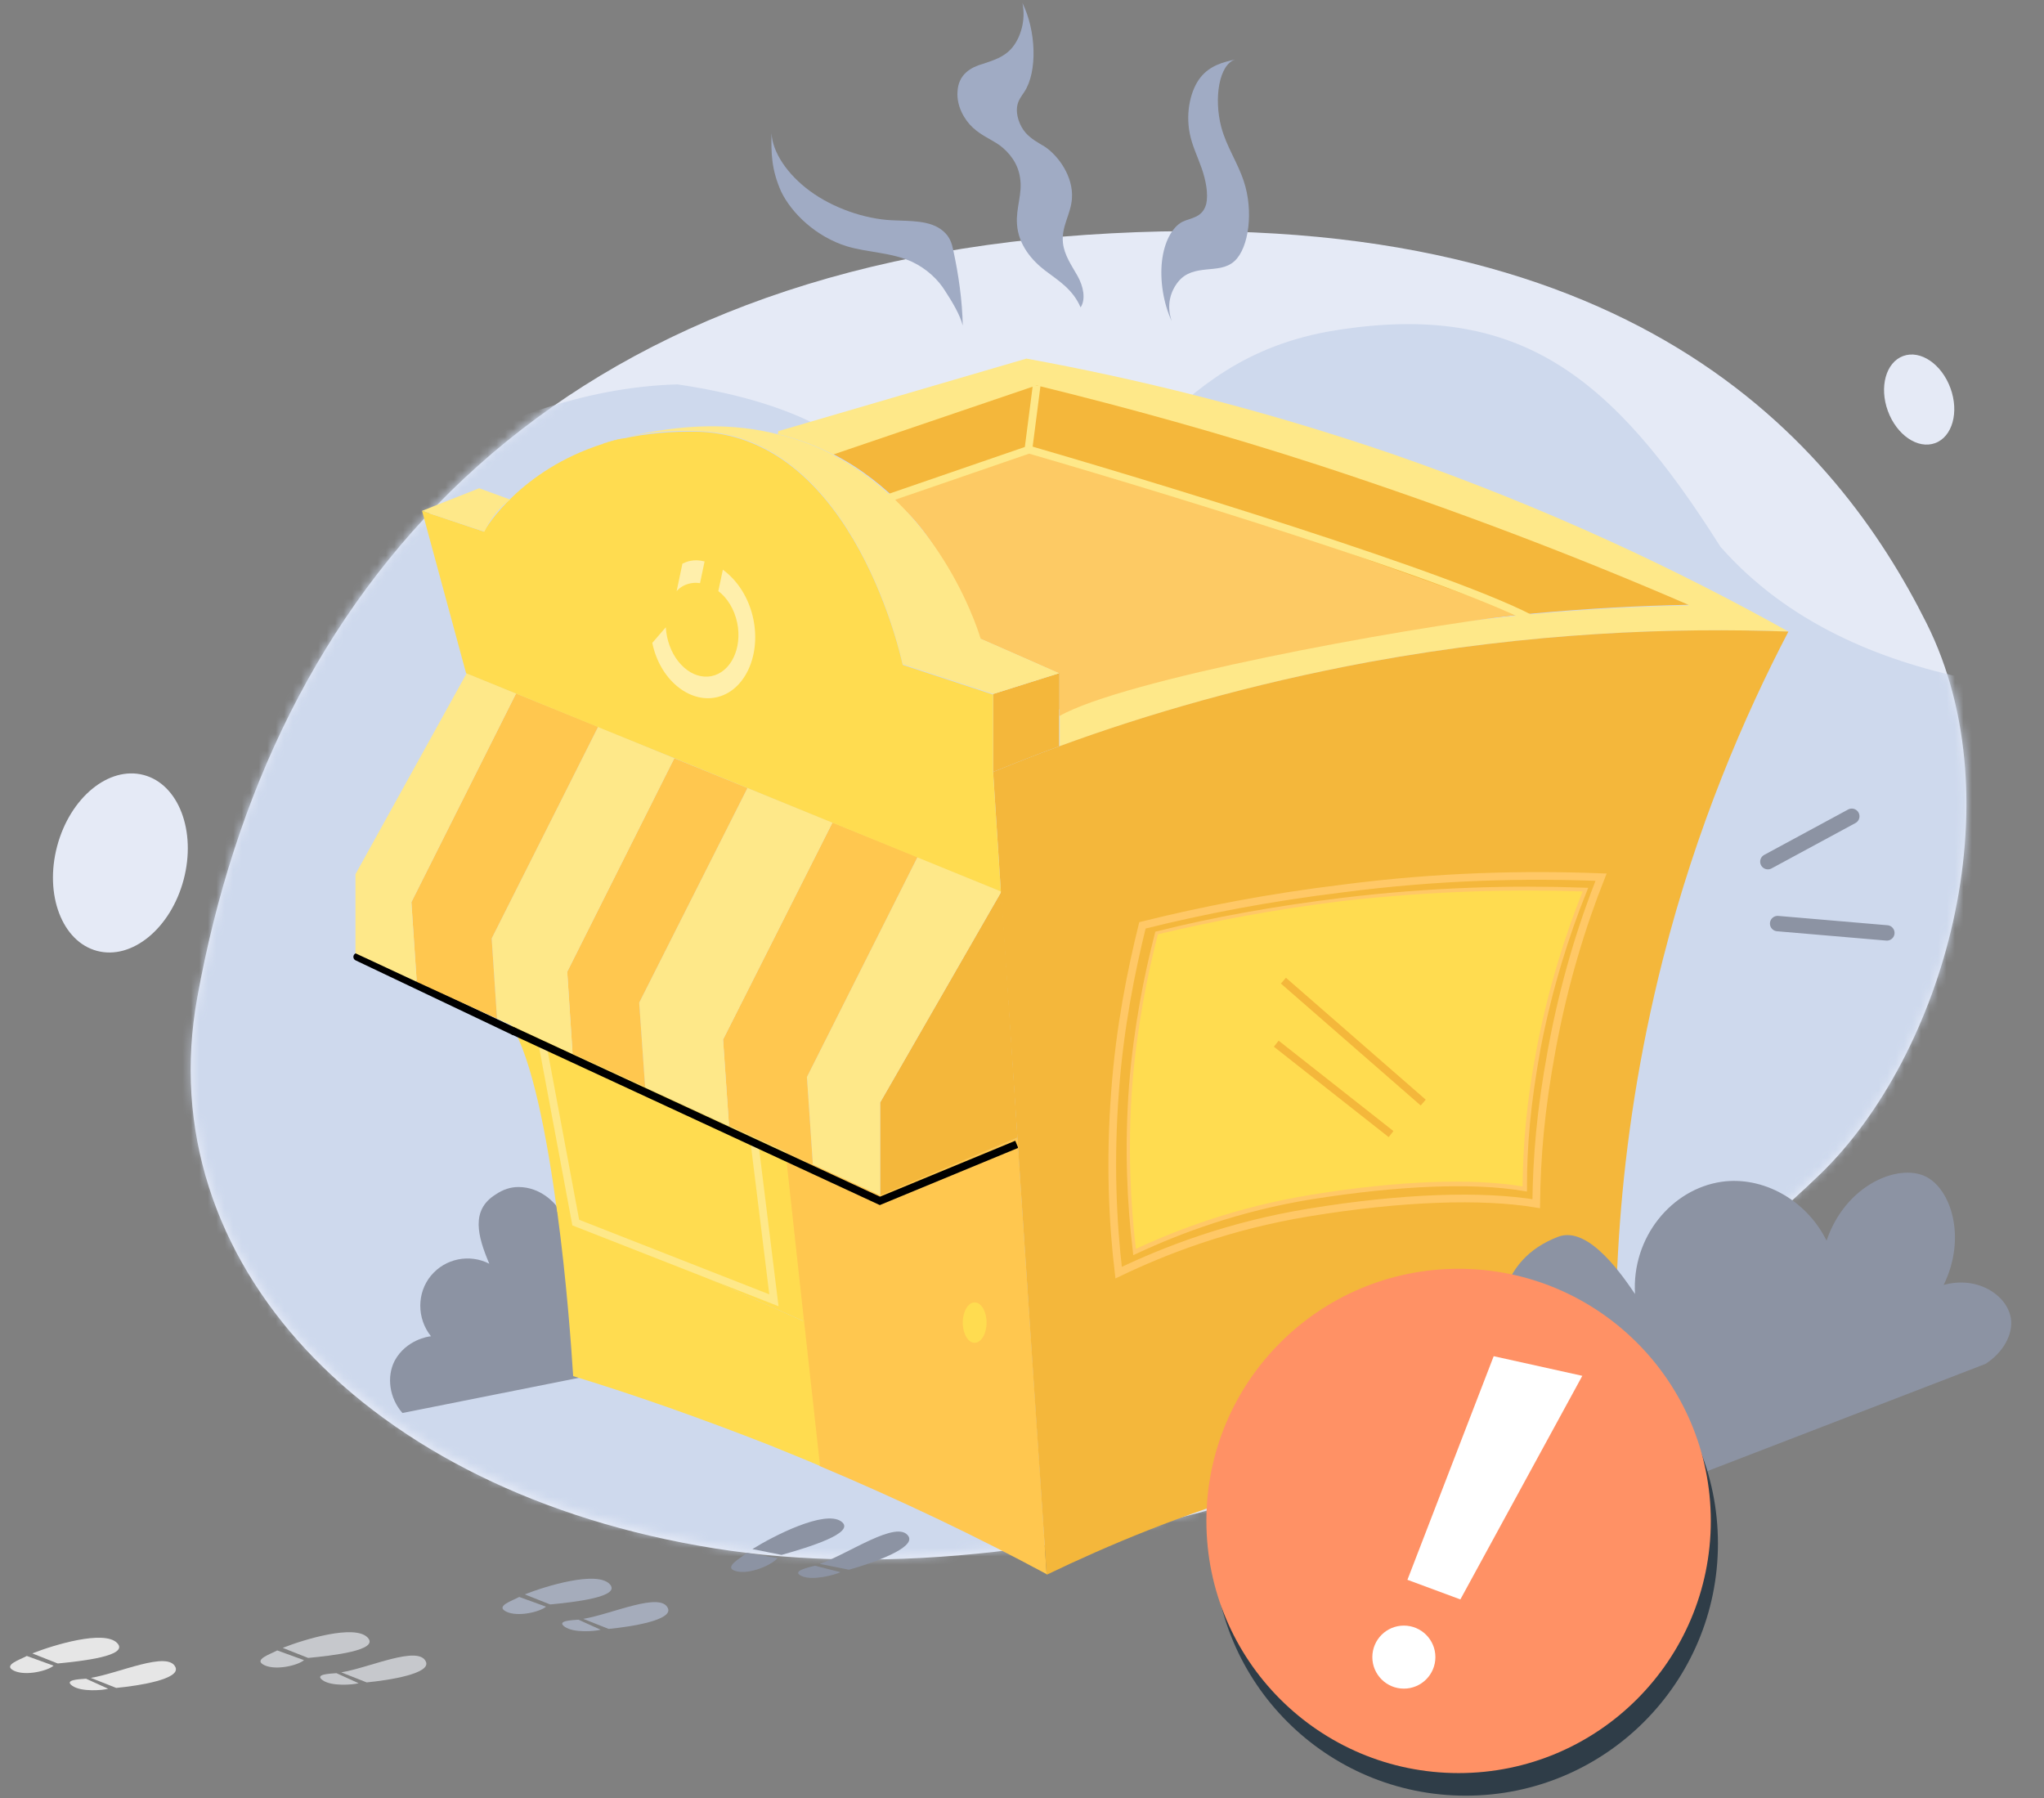 <svg width="241" height="212" viewBox="0 0 241 212" fill="none" xmlns="http://www.w3.org/2000/svg">
<rect x="0" y="0" width="241" height="212" fill="#808080" stroke="none"/>
<path d="M227.166 73.504C216.624 52.42 192.547 23.326 128.063 27.687C63.579 32.048 31.877 69.942 23.25 117.647C17.649 148.613 43.015 175.956 84.194 182.544C125.372 189.133 181.36 170.64 214.647 138.401C229.135 124.37 237.707 94.587 227.166 73.504Z" fill="#E5EAF6"/>
<mask id="mask0" mask-type="alpha" maskUnits="userSpaceOnUse" x="22" y="27" width="210" height="157">
<path d="M227.169 73.247C216.636 52.18 192.578 23.109 128.146 27.467C63.713 31.825 32.036 69.688 23.415 117.355C17.819 148.297 43.165 175.618 84.311 182.201C125.457 188.785 181.4 170.306 214.661 138.093C229.137 124.073 237.703 94.314 227.169 73.247Z" fill="#E5EAF6"/>
</mask>
<g mask="url(#mask0)">
<path d="M79.886 45.319C57.159 45.928 36.31 62.742 32.453 68.078L0.791 134.675L37.714 179.41L118.203 202.658L226.047 165.689L257.611 82.561C246.213 81.799 218.789 82.561 202.844 64.453C190.087 44.256 179.057 35.51 157.488 38.94C135.919 42.371 133.984 60.456 118.202 60.456C102.42 60.456 106.108 49.217 79.886 45.319Z" fill="#CED9ED"/>
</g>
<path d="M21.651 103.719C23.17 97.992 21.063 92.465 16.945 91.373C12.827 90.281 8.257 94.039 6.737 99.766C5.218 105.492 7.325 111.02 11.443 112.111C15.561 113.203 20.131 109.445 21.651 103.719Z" fill="#E5EAF6"/>
<path d="M228.162 52.243C230.199 51.497 231.008 48.594 229.969 45.758C228.93 42.921 226.436 41.227 224.399 41.972C222.363 42.718 221.554 45.622 222.593 48.458C223.632 51.294 226.125 52.989 228.162 52.243Z" fill="#E5EAF6"/>
<path d="M47.451 166.592L68.561 162.385C68.281 159.441 68 156.426 67.509 153.271C66.948 149.344 66.317 145.698 65.616 142.193C65.405 141.912 63.792 139.949 61.127 139.949C60.215 139.949 59.304 140.229 58.392 140.86C55.516 142.683 56.288 145.698 57.691 148.994C55.376 147.802 52.501 148.363 50.817 150.396C49.134 152.429 49.134 155.444 50.817 157.548C50.537 157.548 47.872 157.968 46.539 160.422C45.557 162.315 45.908 164.839 47.451 166.592Z" fill="#8C93A3"/>
<path d="M119.968 134.129C121.091 151.307 122.283 168.415 123.405 185.593C115.339 181.246 106.432 176.969 96.614 172.832L94.72 155.654L92.546 135.742L103.697 140.86L119.968 134.129Z" fill="#FFC74F"/>
<path d="M94.792 155.654L96.686 172.832C94.722 171.99 92.758 171.219 90.724 170.378C82.659 167.223 74.944 164.488 67.58 162.244C67.37 158.949 66.808 150.956 65.686 142.753L94.652 155.724L94.792 155.654Z" fill="#FFDC50"/>
<path d="M92.618 135.812L94.792 155.724H94.652L65.686 142.823C64.494 133.989 62.741 124.804 60.286 120.878L92.618 135.812Z" fill="#FFDC50"/>
<path d="M60.59 121.597L42.12 112.815" stroke="black" stroke-width="0.908" stroke-linecap="round"/>
<path d="M88.96 134.75L91.25 153.305L67.885 144.142L63.992 123.297" stroke="#FEE889" stroke-width="0.908"/>
<path d="M60.471 121.534L103.746 141.584L119.88 134.915" stroke="black" stroke-width="0.908"/>
<path d="M114.918 158.318C115.693 158.318 116.321 157.251 116.321 155.934C116.321 154.618 115.693 153.551 114.918 153.551C114.143 153.551 113.515 154.618 113.515 155.934C113.515 157.251 114.143 158.318 114.918 158.318Z" fill="#FFDC50"/>
<path d="M90.965 15.676C91.064 17.937 92.826 20.566 95.52 22.54C98.214 24.514 101.921 25.817 105.173 25.97C107.238 26.078 109.705 25.926 111.219 27.256C112.009 27.934 112.232 28.715 112.39 29.471C113.036 32.454 113.455 35.441 113.515 38.381C113.187 37.096 112.271 35.582 111.423 34.28C110.64 33.004 109.272 31.684 107.554 30.877C105.132 29.751 102.404 29.801 99.842 29.036C96.218 27.905 93.366 25.175 92.109 22.603C90.949 19.975 90.921 18.112 90.965 15.676Z" fill="#A0ABC4"/>
<path d="M127.409 36.24C126.464 34.053 124.749 33.063 123.225 31.898C121.702 30.733 120.061 28.877 119.91 26.414C119.767 24.518 120.585 22.816 120.269 20.949C120.02 19.213 118.97 17.969 117.903 17.154C116.848 16.407 115.766 16.021 114.719 15.061C113.672 14.1 112.777 12.473 112.896 10.818C112.987 8.74 114.528 7.911 115.837 7.547C117.092 7.122 118.402 6.758 119.356 5.602C120.311 4.445 120.984 2.411 120.548 0.352C122.153 3.565 122.357 8.437 120.772 10.838C120.455 11.318 120.052 11.813 119.942 12.471C119.731 13.574 120.265 14.905 120.921 15.648C121.578 16.39 122.402 16.82 123.141 17.264C124.782 18.338 126.57 20.809 126.389 23.399C126.263 25.269 125.128 26.67 125.326 28.627C125.486 30.094 126.353 31.298 127.048 32.532C127.743 33.766 128.043 35.279 127.409 36.24Z" fill="#A0ABC4"/>
<path d="M145.62 7.021C144.168 7.338 142.651 7.736 141.54 9.133C140.429 10.53 139.76 13.132 140.281 15.746C140.565 17.191 141.222 18.502 141.687 19.846C142.151 21.189 142.509 22.835 142.207 24.095C141.759 25.664 140.453 25.672 139.46 26.124C138.182 26.767 137.257 28.558 137.003 30.806C136.749 33.053 137.166 35.756 138.156 37.864C137.47 35.917 138.061 34.253 138.949 33.179C139.837 32.104 141.031 31.903 142.198 31.777C143.365 31.651 144.594 31.656 145.555 30.782C147.27 29.213 147.802 24.856 146.667 21.422C145.923 19.13 144.633 17.357 143.993 14.976C143.101 11.571 143.741 7.623 145.62 7.021Z" fill="#A0ABC4"/>
<path d="M118.078 105.102L119.971 134.129L103.77 140.93V129.992L118.078 105.102Z" fill="#F4B73B"/>
<path d="M118.077 105.102L103.77 129.992V140.93L95.845 137.284L95.143 126.977L108.188 101.035L118.077 105.102Z" fill="#FEE889"/>
<path d="M108.186 101.034L95.141 126.977L95.843 137.283L85.954 132.726L85.252 122.559L98.157 96.968L108.186 101.034Z" fill="#FFC74F"/>
<path d="M98.161 96.968L85.256 122.56L85.957 132.727L76.068 128.169L75.367 118.213L88.131 92.902L98.161 96.968Z" fill="#FEE889"/>
<path d="M88.129 92.902L75.365 118.213L76.066 128.17L67.509 124.243L66.878 114.567L79.502 89.396L88.129 92.902Z" fill="#FFC74F"/>
<path d="M79.506 89.396L66.882 114.567L67.513 124.242L58.606 120.106L57.975 110.64L70.529 85.68L79.506 89.396Z" fill="#FEE889"/>
<path d="M70.526 85.68L57.972 110.641L58.603 120.106L49.135 115.759L48.504 106.364L60.848 81.754L70.526 85.68Z" fill="#FFC74F"/>
<path d="M55.027 79.37L60.848 81.754L48.504 106.364L49.136 115.759L41.912 112.393V103.068L55.027 79.37Z" fill="#FEE889"/>
<path d="M210.864 74.462C197.539 73.971 180.636 74.532 161.489 78.038C147.533 80.632 135.259 84.208 124.949 87.994V83.717C135.119 80.492 146.972 77.337 160.297 75.093C174.675 72.639 187.79 71.587 199.152 71.377C186.037 65.698 171.519 60.159 155.668 55.04C144.026 51.324 132.804 48.169 122.214 45.575L98.298 53.638C96.334 52.586 94.09 51.745 91.705 51.184L91.776 50.833L121.022 42.279C133.716 44.593 148.304 48.099 164.084 53.498C182.53 59.878 198.17 67.38 210.864 74.462Z" fill="#FEE889"/>
<path d="M161.489 78.038C180.635 74.532 197.538 73.971 210.863 74.462C205.673 84.418 200.063 97.389 196.065 113.095C190.384 135.461 189.963 155.023 190.875 168.976C179.724 169.326 165.416 170.869 149.495 175.566C139.396 178.511 130.699 182.157 123.405 185.663C121.582 158.809 119.829 131.955 118.005 105.102L117.093 91.009C119.548 90.027 122.143 88.975 124.878 87.994C135.188 84.208 147.462 80.632 161.489 78.038Z" fill="#F4B73B"/>
<path d="M199.081 71.307C187.789 71.517 174.674 72.569 160.226 75.023C146.9 77.337 135.048 80.422 124.878 83.647V79.37L115.69 75.233C115.69 75.233 111.482 60.369 98.297 53.568L122.213 45.435C132.803 48.029 144.025 51.114 155.667 54.9C171.518 60.089 185.965 65.628 199.081 71.307Z" fill="#F4B73B"/>
<path d="M121.333 53.331L105.163 59.009C109.183 61.306 113.842 70.281 115.572 75.303L124.915 79.392V84.42C132.325 80.171 164.412 74.202 179.315 72.432L150.171 62.023L121.333 53.331Z" fill="#FDCA64"/>
<path d="M124.878 83.717V87.994C122.143 88.976 119.548 90.027 117.093 91.009V81.824L124.878 79.37V83.717Z" fill="#F4B73B"/>
<path d="M124.88 79.37L117.095 81.824L106.434 78.319C106.434 78.319 100.894 51.535 82.448 50.834C79.152 50.694 76.206 50.974 73.611 51.605C80.695 49.852 86.656 49.922 91.636 51.184C94.02 51.745 96.265 52.587 98.229 53.639C111.414 60.44 115.622 75.304 115.622 75.304L124.88 79.37Z" fill="#FEE889"/>
<path d="M117.093 91.009L118.005 105.102L54.954 79.37L49.764 60.229L57.058 62.683C57.339 62.122 61.407 55.461 70.945 52.376C71.015 52.376 71.085 52.376 71.085 52.306C71.927 52.095 72.698 51.815 73.54 51.675H73.61C76.205 51.114 79.151 50.833 82.447 50.904C100.892 51.605 106.433 78.388 106.433 78.388L117.093 81.894V91.009Z" fill="#FFDC50"/>
<path fill-rule="evenodd" clip-rule="evenodd" d="M76.91 75.796C77.788 80.097 81.216 82.879 84.408 82.227C87.75 81.545 89.724 77.401 88.829 73.017C88.305 70.452 86.914 68.393 85.228 67.168L84.695 69.69C85.719 70.463 86.588 71.803 86.923 73.441C87.531 76.419 86.18 79.245 83.895 79.712C81.621 80.176 79.271 78.106 78.645 75.045C78.571 74.681 78.522 74.312 78.501 73.954L76.91 75.796Z" fill="#FFEFAB"/>
<path fill-rule="evenodd" clip-rule="evenodd" d="M83.075 66.195C82.446 66.031 81.913 66.019 81.404 66.123C81.019 66.202 80.697 66.336 80.462 66.453L79.779 69.695C80.176 69.235 80.744 68.912 81.403 68.777C81.788 68.699 82.149 68.694 82.536 68.753L83.075 66.195Z" fill="#FFEFAB"/>
<path d="M73.54 51.675C72.768 51.885 71.927 52.096 71.085 52.306C71.927 52.026 72.698 51.815 73.54 51.675Z" fill="#FFDC50"/>
<path d="M56.497 57.565L60.144 58.897C59.583 59.318 58.952 59.879 58.321 60.72C57.76 61.421 57.339 62.122 57.128 62.683L49.764 60.229L56.497 57.565Z" fill="#FEE889"/>
<path d="M166.339 186.918L234.099 160.804C236.166 159.488 237.387 157.311 237.095 155.44C236.663 152.669 233.112 150.385 229.169 151.497C231.914 145.888 230.025 140.151 227.03 138.702C223.806 137.147 217.6 139.677 215.363 146.271C212.98 141.462 207.856 138.643 202.994 139.331C197.093 140.181 192.375 145.884 192.779 152.563C191.586 150.833 187.387 144.392 183.705 145.818C176.678 148.547 175.63 155.026 176.424 167.391C174.06 166.341 171.357 166.763 169.633 168.451C167.536 170.481 167.325 174.133 169.362 176.725C168.676 177.329 167.021 179.006 166.302 181.673C165.677 184.041 166.129 186.029 166.339 186.918Z" fill="#8C93A3"/>
<path d="M188.773 103.419C186.598 108.888 184.424 115.759 182.951 123.822C181.619 131.044 181.198 136.443 181.128 141.912C174.746 140.86 165.348 141.14 154.266 142.963C144.868 144.506 137.294 147.451 131.893 150.045C131.192 144.155 130.841 136.933 131.473 128.66C132.034 121.088 133.366 114.497 134.699 109.098C141.712 107.345 149.637 105.803 158.334 104.751C169.626 103.279 179.865 103.068 188.773 103.419ZM181.198 123.542C182.601 116.25 184.635 110.01 186.598 105.102C178.393 104.821 168.854 105.032 158.404 106.294C150.339 107.275 143.045 108.607 136.592 110.22C135.33 115.128 134.138 121.088 133.577 127.959C133.015 135.461 133.366 141.982 133.997 147.31C138.977 144.997 145.99 142.332 154.687 140.93C164.927 139.317 173.694 138.967 179.585 139.948C179.585 134.97 180.006 130.132 181.198 123.542Z" stroke="#FFC866" stroke-width="0.908" stroke-miterlimit="10"/>
<path d="M186.599 105.102C184.635 110.01 182.602 116.25 181.199 123.542C179.936 130.133 179.586 134.971 179.516 139.879C173.624 138.897 164.928 139.178 154.618 140.86C145.921 142.263 138.908 144.927 133.928 147.241C133.297 141.912 132.946 135.321 133.507 127.889C134.068 121.018 135.261 115.058 136.523 110.15C142.976 108.608 150.34 107.206 158.335 106.224C168.925 105.032 178.394 104.822 186.599 105.102Z" fill="#FFDC50"/>
<path d="M151.323 115.619L167.805 129.993" stroke="#F4B73B" stroke-width="0.908" stroke-miterlimit="10"/>
<path d="M150.479 123.052L164.015 133.709" stroke="#F4B73B" stroke-width="0.908" stroke-miterlimit="10"/>
<path d="M222.472 109.99L209.594 108.89" stroke="#8C93A3" stroke-width="1.815" stroke-miterlimit="10" stroke-linecap="round"/>
<path d="M218.337 96.239L208.442 101.59" stroke="#8C93A3" stroke-width="1.815" stroke-miterlimit="10" stroke-linecap="round"/>
<path d="M172.819 211.71C189.243 211.71 202.556 198.4 202.556 181.982C202.556 165.563 189.243 152.253 172.819 152.253C156.396 152.253 143.082 165.563 143.082 181.982C143.082 198.4 156.396 211.71 172.819 211.71Z" fill="#2F3D48"/>
<path d="M171.977 209.046C188.4 209.046 201.714 195.736 201.714 179.317C201.714 162.899 188.4 149.589 171.977 149.589C155.553 149.589 142.24 162.899 142.24 179.317C142.24 195.736 155.553 209.046 171.977 209.046Z" fill="#FF9165"/>
<path d="M176.115 159.895L186.565 162.209L172.187 188.572L165.945 186.258L176.115 159.895Z" fill="white"/>
<path d="M165.524 199.089C167.577 199.089 169.241 197.426 169.241 195.373C169.241 193.321 167.577 191.657 165.524 191.657C163.471 191.657 161.807 193.321 161.807 195.373C161.807 197.426 163.471 199.089 165.524 199.089Z" fill="white"/>
<path d="M103.769 59.053L121.327 53.009C139.845 58.382 178.032 70.164 182.637 74.309" stroke="#FEE889" stroke-width="0.908"/>
<path d="M122.228 45.446L121.239 53.114" stroke="#FEE889" stroke-width="0.908"/>
<path d="M99.165 179.365C97.21 178.012 91.22 181.07 88.715 182.636L92.151 183.323C95.032 182.509 101.119 180.718 99.165 179.365Z" fill="#8C93A3"/>
<path d="M91.675 183.698L88.073 183.084C87.313 183.711 85.186 184.807 86.79 185.241C88.393 185.676 91.05 184.483 91.675 183.698Z" fill="#8C93A3"/>
<path d="M107.109 181.113C105.811 179.123 100.096 183.17 96.66 184.384L100.096 185.071C102.977 184.257 108.002 182.481 107.109 181.113Z" fill="#8C93A3"/>
<path d="M99.103 185.358L96.074 184.598C95.313 184.805 93.235 185.226 94.513 185.812C95.792 186.398 98.428 185.685 99.103 185.358Z" fill="#8C93A3"/>
<path d="M71.858 186.736C70.312 185.192 64.394 186.974 61.871 187.979L64.866 189.164C67.605 188.901 73.403 188.28 71.858 186.736Z" fill="#A5ACBB"/>
<path d="M64.378 189.425L61.222 188.279C60.431 188.722 58.328 189.363 59.707 190.019C61.086 190.675 63.684 190.033 64.378 189.425Z" fill="#A5ACBB"/>
<path d="M78.757 189.62C77.909 187.607 72.077 190.329 68.77 190.863L71.765 192.048C74.504 191.785 79.339 191.003 78.757 189.62Z" fill="#A5ACBB"/>
<path d="M70.819 192.145L68.204 190.96C67.482 191.023 65.534 191.063 66.594 191.803C67.654 192.542 70.155 192.33 70.819 192.145Z" fill="#A5ACBB"/>
<path d="M43.322 193.041C41.777 191.497 35.858 193.279 33.336 194.284L36.331 195.47C39.07 195.206 44.868 194.585 43.322 193.041Z" fill="#C6C8CC"/>
<path d="M35.843 195.731L32.687 194.584C31.896 195.027 29.793 195.669 31.172 196.324C32.551 196.98 35.149 196.338 35.843 195.731Z" fill="#C6C8CC"/>
<path d="M50.221 195.925C49.373 193.912 43.542 196.634 40.235 197.168L43.23 198.354C45.969 198.09 50.804 197.309 50.221 195.925Z" fill="#C6C8CC"/>
<path d="M42.283 198.45L39.669 197.266C38.947 197.328 36.998 197.368 38.058 198.108C39.118 198.848 41.619 198.635 42.283 198.45Z" fill="#C6C8CC"/>
<path d="M13.797 193.694C12.252 192.15 6.333 193.932 3.811 194.937L6.805 196.122C9.544 195.859 15.342 195.238 13.797 193.694Z" fill="#E6E6E6"/>
<path d="M6.318 196.383L3.161 195.237C2.371 195.68 0.268 196.321 1.647 196.977C3.025 197.633 5.624 196.991 6.318 196.383Z" fill="#E6E6E6"/>
<path d="M20.696 196.578C19.848 194.565 14.016 197.287 10.71 197.821L13.704 199.006C16.443 198.743 21.279 197.962 20.696 196.578Z" fill="#E6E6E6"/>
<path d="M12.758 199.103L10.144 197.918C9.422 197.981 7.473 198.021 8.533 198.761C9.593 199.5 12.094 199.288 12.758 199.103Z" fill="#E6E6E6"/>
</svg>
